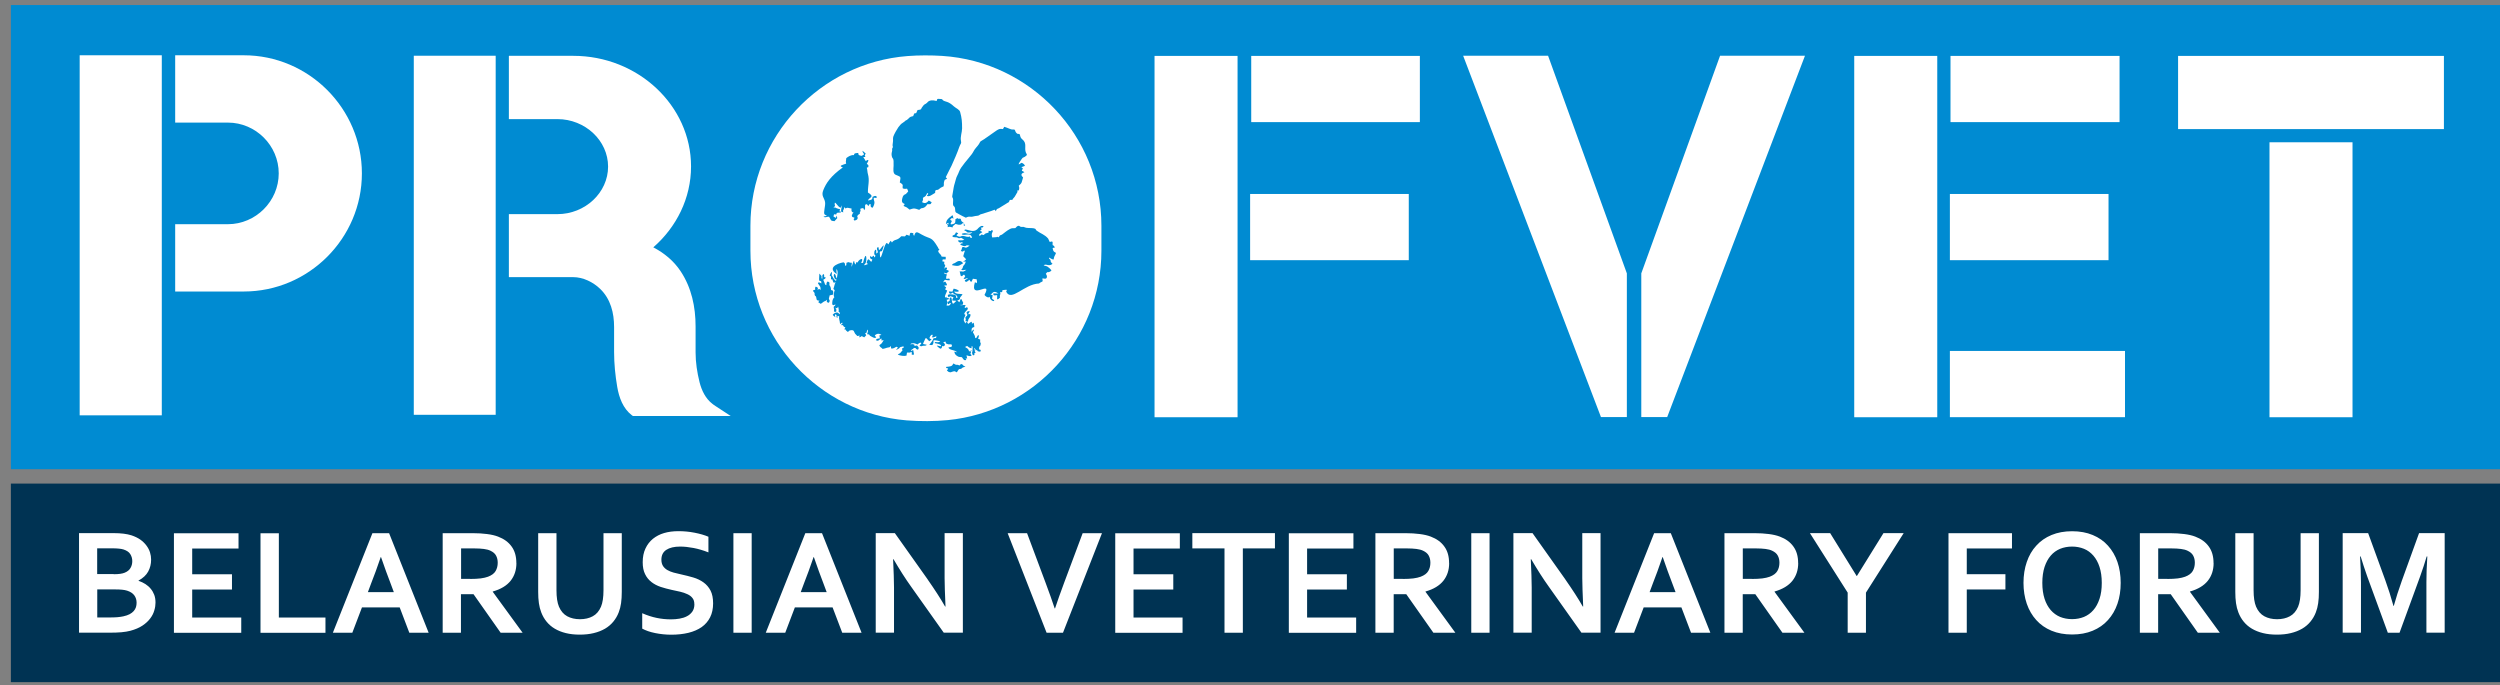 <?xml version="1.0" encoding="UTF-8"?> <svg xmlns="http://www.w3.org/2000/svg" width="124" height="34" viewBox="0 0 124 34" fill="none"><rect x="0" y="0" width="124" height="34" fill="#808080" stroke="none"/><path d="M124 0.25H0.539V23.273H124V0.25Z" fill="#008BD2"></path><path d="M124 23.986H0.539V33.834H124V23.986Z" fill="#003353"></path><path d="M118.73 30.059C118.837 29.668 118.972 29.253 119.131 28.806L119.986 26.443H121.256V31.381H120.35V28.879C120.35 28.512 120.363 28.086 120.395 27.602H120.363C120.322 27.744 120.273 27.899 120.215 28.076C120.159 28.252 120.097 28.425 120.038 28.592L119.017 31.384H118.436L117.415 28.592C117.353 28.422 117.294 28.249 117.239 28.076C117.183 27.903 117.131 27.744 117.09 27.602H117.059C117.086 28.059 117.104 28.481 117.104 28.875V31.381H116.197V26.443H117.46L118.315 28.792C118.457 29.183 118.592 29.605 118.716 30.055H118.74L118.73 30.059ZM112.941 31.478C112.681 31.478 112.449 31.453 112.242 31.401C112.034 31.35 111.854 31.277 111.695 31.183C111.536 31.09 111.401 30.972 111.29 30.837C111.179 30.703 111.089 30.547 111.023 30.374C110.968 30.235 110.93 30.083 110.906 29.917C110.882 29.751 110.871 29.564 110.871 29.356V26.446H111.778V29.273C111.778 29.623 111.819 29.896 111.902 30.093C111.996 30.311 112.134 30.471 112.311 30.567C112.491 30.664 112.702 30.713 112.944 30.713C113.186 30.713 113.401 30.664 113.577 30.567C113.757 30.471 113.892 30.311 113.986 30.093C114.069 29.896 114.11 29.623 114.11 29.273V26.446H115.017V29.356C115.017 29.564 115.007 29.751 114.982 29.917C114.958 30.083 114.92 30.235 114.865 30.374C114.799 30.547 114.709 30.699 114.595 30.837C114.484 30.972 114.346 31.09 114.186 31.183C114.024 31.277 113.84 31.35 113.629 31.401C113.422 31.453 113.186 31.478 112.927 31.478H112.941ZM107.494 28.716C107.701 28.716 107.874 28.706 108.02 28.689C108.165 28.671 108.283 28.64 108.383 28.605C108.563 28.536 108.691 28.443 108.76 28.322C108.829 28.204 108.864 28.066 108.864 27.91C108.864 27.778 108.836 27.657 108.781 27.557C108.726 27.453 108.632 27.377 108.501 27.315C108.414 27.273 108.307 27.245 108.175 27.228C108.044 27.211 107.885 27.201 107.691 27.201H107.047V28.713H107.494V28.716ZM109.795 27.931C109.795 28.273 109.698 28.567 109.508 28.806C109.317 29.045 109.023 29.225 108.622 29.339V29.353L110.103 31.384H109.013L107.667 29.471H107.044V31.384H106.137V26.446H107.639C107.888 26.446 108.12 26.46 108.335 26.488C108.549 26.515 108.733 26.557 108.885 26.616C109.176 26.726 109.4 26.889 109.556 27.107C109.715 27.325 109.792 27.598 109.792 27.931H109.795ZM105.186 28.91C105.186 29.287 105.134 29.633 105.026 29.945C104.919 30.259 104.76 30.529 104.556 30.754C104.352 30.983 104.099 31.159 103.798 31.284C103.5 31.408 103.158 31.471 102.777 31.471C102.396 31.471 102.054 31.408 101.756 31.284C101.455 31.159 101.203 30.983 100.998 30.754C100.794 30.529 100.635 30.256 100.528 29.945C100.42 29.63 100.365 29.284 100.365 28.91C100.365 28.536 100.42 28.187 100.528 27.875C100.635 27.56 100.791 27.29 100.998 27.066C101.203 26.837 101.455 26.661 101.756 26.536C102.054 26.412 102.396 26.349 102.777 26.349C103.158 26.349 103.5 26.412 103.798 26.536C104.099 26.661 104.352 26.837 104.556 27.066C104.76 27.29 104.919 27.564 105.026 27.875C105.134 28.19 105.186 28.536 105.186 28.91ZM104.248 28.91C104.248 28.609 104.21 28.346 104.137 28.121C104.064 27.896 103.961 27.709 103.829 27.557C103.698 27.408 103.545 27.294 103.365 27.221C103.185 27.148 102.988 27.11 102.774 27.11C102.559 27.11 102.362 27.148 102.182 27.221C102.002 27.297 101.846 27.408 101.718 27.557C101.587 27.706 101.486 27.896 101.41 28.121C101.337 28.346 101.299 28.609 101.299 28.91C101.299 29.211 101.337 29.474 101.41 29.699C101.483 29.924 101.587 30.111 101.718 30.263C101.85 30.412 102.002 30.523 102.182 30.599C102.362 30.671 102.559 30.709 102.774 30.709C102.988 30.709 103.185 30.671 103.365 30.599C103.545 30.523 103.701 30.412 103.829 30.263C103.961 30.114 104.061 29.927 104.137 29.699C104.213 29.474 104.248 29.211 104.248 28.91ZM97.552 31.384H96.645V26.446H99.794V27.204H97.552V28.481H99.469V29.239H97.552V31.388V31.384ZM92.101 28.571L93.42 26.443H94.423L92.551 29.394V31.384H91.645V29.394L89.772 26.443H90.776L92.091 28.571H92.101ZM86.89 28.716C87.097 28.716 87.27 28.706 87.416 28.689C87.561 28.671 87.679 28.64 87.779 28.605C87.959 28.536 88.087 28.443 88.156 28.322C88.226 28.204 88.26 28.066 88.26 27.91C88.26 27.778 88.233 27.657 88.177 27.557C88.122 27.453 88.028 27.377 87.897 27.315C87.81 27.273 87.703 27.245 87.572 27.228C87.44 27.211 87.281 27.201 87.087 27.201H86.443V28.713H86.89V28.716ZM89.191 27.931C89.191 28.273 89.094 28.567 88.904 28.806C88.713 29.045 88.419 29.225 88.018 29.339V29.353L89.499 31.384H88.409L87.063 29.471H86.44V31.384H85.533V26.446H87.035C87.284 26.446 87.516 26.46 87.731 26.488C87.945 26.515 88.129 26.557 88.281 26.616C88.572 26.726 88.797 26.889 88.952 27.107C89.112 27.325 89.188 27.598 89.188 27.931H89.191ZM82.457 27.633C82.28 28.149 82.125 28.578 81.986 28.924L81.82 29.37H83.108L82.941 28.924C82.806 28.574 82.647 28.142 82.471 27.63H82.457V27.633ZM83.398 30.128H81.526L81.049 31.384H80.083L82.045 26.446H82.872L84.834 31.384H83.876L83.398 30.128ZM77.64 28.74C77.993 29.246 78.284 29.692 78.505 30.083H78.526C78.498 29.443 78.481 28.972 78.481 28.678V26.443H79.387V31.381H78.439L76.827 29.107C76.543 28.713 76.252 28.256 75.948 27.737H75.927C75.955 28.342 75.972 28.81 75.972 29.142V31.381H75.065V26.443H76.013L77.64 28.737V28.74ZM72.975 31.384V26.446H73.882V31.384H72.975ZM69.577 28.716C69.784 28.716 69.957 28.706 70.103 28.689C70.248 28.671 70.366 28.64 70.466 28.605C70.646 28.536 70.774 28.443 70.843 28.322C70.913 28.204 70.947 28.066 70.947 27.91C70.947 27.778 70.919 27.657 70.864 27.557C70.809 27.453 70.715 27.377 70.584 27.315C70.497 27.273 70.39 27.245 70.259 27.228C70.127 27.211 69.968 27.201 69.774 27.201H69.13V28.713H69.577V28.716ZM71.878 27.931C71.878 28.273 71.781 28.567 71.591 28.806C71.4 29.045 71.106 29.225 70.705 29.339V29.353L72.186 31.384H71.096L69.75 29.471H69.127V31.384H68.22V26.446H69.722C69.971 26.446 70.203 26.46 70.418 26.488C70.632 26.515 70.816 26.557 70.968 26.616C71.259 26.726 71.484 26.889 71.639 27.107C71.799 27.325 71.875 27.598 71.875 27.931H71.878ZM64.836 30.63H67.265V31.388H63.926V26.45H67.13V27.207H64.832V28.484H66.805V29.242H64.832V30.633L64.836 30.63ZM61.642 31.384H60.735V27.201H59.14V26.443H63.237V27.201H61.645V31.384H61.642ZM56.226 30.63H58.655V31.388H55.316V26.45H58.52V27.207H56.223V28.484H58.195V29.242H56.223V30.633L56.226 30.63ZM52.33 30.177C52.42 29.91 52.485 29.716 52.527 29.602C52.568 29.488 52.651 29.253 52.783 28.9L53.7 26.446H54.658L52.724 31.384H51.911L49.98 26.446H50.942L51.859 28.9C51.99 29.253 52.074 29.488 52.115 29.602C52.157 29.716 52.222 29.91 52.312 30.177H52.326H52.33ZM46.011 28.74C46.364 29.246 46.654 29.692 46.876 30.083H46.897C46.869 29.443 46.852 28.972 46.852 28.678V26.443H47.758V31.381H46.81L45.197 29.107C44.914 28.713 44.623 28.256 44.319 27.737H44.298C44.325 28.342 44.343 28.81 44.343 29.142V31.381H43.436V26.443H44.384L46.011 28.737V28.74ZM40.353 27.633C40.176 28.149 40.02 28.578 39.882 28.924L39.716 29.37H41.003L40.837 28.924C40.702 28.574 40.543 28.142 40.367 27.63H40.353V27.633ZM41.297 30.128H39.425L38.948 31.384H37.982L39.944 26.446H40.772L42.734 31.384H41.775L41.297 30.128ZM36.377 31.384V26.446H37.283V31.384H36.377ZM34.439 29.965C34.439 29.841 34.408 29.737 34.345 29.661C34.283 29.581 34.2 29.519 34.093 29.471C33.985 29.419 33.868 29.381 33.736 29.349C33.605 29.318 33.466 29.291 33.321 29.259C33.131 29.218 32.944 29.166 32.771 29.111C32.598 29.052 32.442 28.972 32.31 28.868C32.179 28.765 32.072 28.637 31.996 28.477C31.916 28.318 31.878 28.124 31.878 27.886C31.878 27.626 31.923 27.398 32.016 27.204C32.106 27.01 32.231 26.851 32.387 26.723C32.546 26.598 32.726 26.501 32.94 26.439C33.151 26.377 33.387 26.346 33.653 26.346C33.92 26.346 34.183 26.37 34.449 26.422C34.716 26.474 34.944 26.54 35.138 26.622V27.398C34.882 27.297 34.636 27.225 34.401 27.18C34.165 27.135 33.944 27.11 33.736 27.11C33.439 27.11 33.21 27.166 33.048 27.273C32.885 27.38 32.805 27.543 32.805 27.761C32.805 27.886 32.833 27.989 32.885 28.073C32.937 28.152 33.01 28.221 33.099 28.273C33.19 28.325 33.297 28.37 33.414 28.401C33.532 28.432 33.657 28.46 33.788 28.491C33.996 28.536 34.197 28.588 34.387 28.643C34.577 28.699 34.747 28.782 34.892 28.886C35.037 28.989 35.155 29.125 35.242 29.291C35.328 29.457 35.37 29.671 35.37 29.927C35.37 30.183 35.321 30.426 35.221 30.619C35.124 30.813 34.982 30.976 34.802 31.104C34.622 31.229 34.401 31.325 34.145 31.388C33.885 31.45 33.601 31.481 33.293 31.481C33.023 31.481 32.76 31.453 32.501 31.401C32.241 31.35 32.027 31.273 31.854 31.18V30.415C32.099 30.523 32.335 30.599 32.567 30.647C32.798 30.696 33.037 30.72 33.283 30.72C33.425 30.72 33.567 30.709 33.705 30.685C33.843 30.661 33.965 30.623 34.075 30.564C34.186 30.509 34.273 30.429 34.342 30.332C34.408 30.235 34.442 30.114 34.442 29.972L34.439 29.965ZM28.764 31.478C28.504 31.478 28.272 31.453 28.064 31.401C27.857 31.35 27.677 31.277 27.518 31.183C27.358 31.09 27.224 30.972 27.113 30.837C27.002 30.703 26.912 30.547 26.846 30.374C26.791 30.235 26.753 30.083 26.729 29.917C26.704 29.751 26.694 29.564 26.694 29.356V26.446H27.601V29.273C27.601 29.623 27.642 29.896 27.725 30.093C27.819 30.311 27.957 30.471 28.134 30.567C28.314 30.664 28.525 30.713 28.767 30.713C29.009 30.713 29.224 30.664 29.4 30.567C29.58 30.471 29.715 30.311 29.809 30.093C29.892 29.896 29.933 29.623 29.933 29.273V26.446H30.84V29.356C30.84 29.564 30.829 29.751 30.805 29.917C30.781 30.083 30.743 30.235 30.688 30.374C30.622 30.547 30.532 30.699 30.418 30.837C30.307 30.972 30.168 31.09 30.009 31.183C29.847 31.277 29.663 31.35 29.452 31.401C29.244 31.453 29.009 31.478 28.75 31.478H28.764ZM23.317 28.716C23.524 28.716 23.697 28.706 23.843 28.689C23.988 28.671 24.106 28.64 24.206 28.605C24.386 28.536 24.514 28.443 24.583 28.322C24.652 28.204 24.687 28.066 24.687 27.91C24.687 27.778 24.659 27.657 24.604 27.557C24.549 27.453 24.455 27.377 24.324 27.315C24.237 27.273 24.13 27.245 23.998 27.228C23.867 27.211 23.708 27.201 23.514 27.201H22.87V28.713H23.317V28.716ZM25.614 27.931C25.614 28.273 25.517 28.567 25.327 28.806C25.137 29.045 24.843 29.225 24.441 29.339V29.353L25.922 31.384H24.832L23.486 29.471H22.863V31.384H21.957V26.446H23.459C23.708 26.446 23.939 26.46 24.154 26.488C24.369 26.515 24.552 26.557 24.704 26.616C24.995 26.726 25.22 26.889 25.376 27.107C25.535 27.325 25.611 27.598 25.611 27.931H25.614ZM18.884 27.633C18.707 28.149 18.552 28.578 18.413 28.924L18.247 29.37H19.534L19.368 28.924C19.233 28.574 19.074 28.142 18.898 27.63H18.884V27.633ZM19.825 30.128H17.953L17.475 31.384H16.51L18.472 26.446H19.299L21.261 31.384H20.302L19.825 30.128ZM13.831 26.446V30.63H16.143V31.388H12.921V26.45H13.828L13.831 26.446ZM9.537 30.63H11.966V31.388H8.627V26.45H11.831V27.207H9.533V28.484H11.506V29.242H9.533V30.633L9.537 30.63ZM5.637 28.481C5.883 28.481 6.066 28.457 6.187 28.405C6.322 28.349 6.419 28.27 6.474 28.169C6.533 28.069 6.561 27.958 6.561 27.83C6.561 27.702 6.526 27.585 6.46 27.481C6.395 27.377 6.28 27.304 6.121 27.252C6.056 27.232 5.976 27.218 5.889 27.211C5.799 27.201 5.692 27.197 5.561 27.197H4.82V28.474H5.633L5.637 28.481ZM4.824 29.235V30.626H5.415C5.575 30.626 5.71 30.623 5.824 30.613C5.934 30.602 6.035 30.588 6.114 30.571C6.239 30.543 6.346 30.509 6.429 30.464C6.512 30.419 6.582 30.367 6.633 30.308C6.685 30.249 6.72 30.187 6.744 30.114C6.765 30.045 6.775 29.969 6.775 29.893C6.775 29.754 6.737 29.633 6.661 29.529C6.585 29.426 6.467 29.349 6.305 29.297C6.232 29.273 6.149 29.259 6.052 29.249C5.955 29.239 5.834 29.235 5.682 29.235H4.824ZM7.495 27.761C7.495 27.976 7.447 28.169 7.35 28.349C7.253 28.526 7.094 28.675 6.872 28.796V28.81C6.997 28.851 7.108 28.903 7.211 28.969C7.312 29.035 7.402 29.111 7.474 29.201C7.551 29.291 7.606 29.391 7.651 29.505C7.692 29.619 7.713 29.744 7.713 29.886C7.713 30.007 7.696 30.138 7.654 30.273C7.616 30.412 7.551 30.543 7.454 30.671C7.357 30.803 7.229 30.921 7.069 31.028C6.91 31.135 6.706 31.222 6.464 31.287C6.402 31.301 6.332 31.315 6.263 31.329C6.191 31.343 6.111 31.353 6.021 31.36C5.931 31.37 5.834 31.374 5.727 31.377C5.616 31.381 5.495 31.381 5.36 31.381H3.92V26.443H5.637C6.004 26.443 6.298 26.481 6.523 26.553C6.689 26.609 6.834 26.678 6.959 26.764C7.083 26.854 7.184 26.951 7.263 27.059C7.343 27.166 7.402 27.277 7.44 27.398C7.478 27.519 7.495 27.637 7.495 27.758V27.761Z" fill="white"></path><path fill-rule="evenodd" clip-rule="evenodd" d="M62.006 9.621H69.875V12.905H62.006V9.621ZM57.265 2.773H61.383V20.695H57.265V2.773ZM62.061 2.773H70.425V6.057H62.061V2.773Z" fill="white"></path><path fill-rule="evenodd" clip-rule="evenodd" d="M96.745 2.773H105.13V6.057H96.745V2.773ZM96.714 9.621H104.583V12.905H96.714V9.621ZM96.714 17.407H105.4V20.692H96.714V17.407ZM91.97 2.773H96.088V20.695H91.97V2.773Z" fill="white"></path><path fill-rule="evenodd" clip-rule="evenodd" d="M108.033 2.773H121.218V6.403H108.033V2.773ZM112.567 7.057H116.685V20.695H112.567V7.057Z" fill="white"></path><path fill-rule="evenodd" clip-rule="evenodd" d="M8.689 2.742H12.091C15.312 2.742 17.95 5.379 17.95 8.6C17.95 11.822 15.312 14.459 12.091 14.459H8.689V11.12H11.305C12.682 11.12 13.825 9.981 13.825 8.6C13.825 7.22 12.686 6.081 11.305 6.081H8.689V2.742ZM3.952 2.742H8.025V20.601H3.952V2.742Z" fill="white"></path><path fill-rule="evenodd" clip-rule="evenodd" d="M25.247 2.769H28.434C31.646 2.769 34.276 5.236 34.276 8.254C34.276 9.835 33.553 11.265 32.404 12.268C32.94 12.549 33.414 12.933 33.76 13.455C34.303 14.275 34.501 15.223 34.501 16.196V17.48C34.501 17.978 34.577 18.473 34.698 18.957C34.802 19.366 34.992 19.767 35.335 20.03L35.411 20.089L36.241 20.632H31.39L31.338 20.594C30.902 20.262 30.704 19.715 30.615 19.193C30.518 18.622 30.459 18.04 30.459 17.459V16.224C30.459 15.521 30.289 14.836 29.774 14.334C29.421 13.992 28.922 13.746 28.427 13.746H25.24V10.621H27.649C29.023 10.621 30.161 9.555 30.161 8.264C30.161 6.974 29.026 5.908 27.649 5.908H25.24V2.783L25.247 2.769ZM20.524 2.766H24.586V20.573H20.524V2.766Z" fill="white"></path><path fill-rule="evenodd" clip-rule="evenodd" d="M85.311 2.766H89.526L82.692 20.688H81.408V13.559L85.315 2.766H85.311ZM76.788 2.766H72.573L79.408 20.688H80.692V13.559L76.785 2.766H76.788Z" fill="white"></path><path fill-rule="evenodd" clip-rule="evenodd" d="M46.733 2.773C51.125 3.056 54.63 6.735 54.63 11.196V12.438C54.63 16.802 51.277 20.418 47.017 20.837C46.353 20.902 45.643 20.902 44.975 20.851C40.65 20.497 37.221 16.85 37.221 12.438V11.196C37.221 6.77 40.674 3.112 45.02 2.78C45.567 2.738 46.187 2.738 46.733 2.773Z" fill="white"></path><path fill-rule="evenodd" clip-rule="evenodd" d="M48.353 17.435C48.353 17.283 48.301 17.317 48.319 17.252C48.34 17.293 48.385 17.283 48.405 17.38M47.461 18.466C47.599 18.235 47.554 18.331 47.654 18.297C47.782 18.252 47.623 18.259 47.883 18.186C47.786 18.089 47.907 18.238 47.786 18.134C47.737 18.093 47.772 18.093 47.689 18.055C47.627 18.082 47.637 18.068 47.592 18.131C47.402 18.037 47.488 18.158 47.288 18.027C47.284 18.03 47.281 18.037 47.281 18.041C47.281 18.041 47.274 18.051 47.274 18.055L47.225 18.127C47.153 18.193 46.973 18.186 46.931 18.197C46.931 18.276 46.907 18.238 47.032 18.279L46.966 18.387C47.052 18.425 47 18.432 47.083 18.456C47.166 18.48 47.173 18.456 47.218 18.442C47.378 18.39 47.346 18.415 47.461 18.47V18.466ZM48.353 17.435C48.353 17.435 48.371 17.411 48.405 17.383L48.461 17.349C48.464 17.387 48.478 17.404 48.506 17.425L48.623 17.445C48.644 17.363 48.679 17.359 48.572 17.331C48.572 17.331 48.554 17.331 48.558 17.338C48.565 17.276 48.558 17.172 48.62 17.155C48.682 16.954 48.62 17.072 48.613 16.927C48.613 16.906 48.62 16.861 48.62 16.847L48.502 16.788C48.554 16.747 48.551 16.667 48.547 16.622C48.416 16.674 48.547 16.601 48.481 16.674C48.412 16.75 48.481 16.75 48.374 16.774C48.357 16.674 48.353 16.643 48.301 16.556C48.246 16.463 48.253 16.535 48.274 16.442C48.291 16.362 48.343 16.425 48.274 16.342L48.201 16.449C48.201 16.449 48.194 16.459 48.191 16.463C48.191 16.342 48.17 16.262 48.298 16.227C48.301 16.227 48.312 16.227 48.319 16.227C48.343 16.193 48.301 16.065 48.295 16.009C48.243 16.027 48.27 16.009 48.229 16.044C48.225 16.044 48.205 16.075 48.205 16.075C48.208 16.044 48.212 16.034 48.205 16.003C48.194 15.947 48.215 15.999 48.18 15.957C48.129 15.978 48.059 16.041 48.018 16.068C47.969 15.985 48.035 16.023 47.928 15.968L47.872 16.047C47.859 15.954 47.8 15.94 47.803 15.857C47.803 15.781 47.865 15.705 47.886 15.615L47.824 15.577C47.865 15.407 48.042 15.38 47.997 15.279C47.956 15.189 47.907 15.29 47.869 15.272C47.814 15.248 47.879 15.182 47.9 15.137C47.751 15.099 47.758 15.168 47.592 15.127L47.748 15.117C47.786 14.978 47.786 15.027 47.727 14.93C47.679 14.85 47.765 14.892 47.651 14.829L47.585 14.992L47.478 14.902C47.523 14.892 47.544 14.895 47.582 14.861C47.658 14.788 47.571 14.798 47.668 14.698C47.703 14.663 47.717 14.636 47.741 14.591C47.575 14.563 47.423 14.608 47.319 14.463H47.36C47.447 14.463 47.485 14.494 47.568 14.438C47.526 14.373 47.402 14.335 47.301 14.317L47.239 14.466L47.066 14.456C47.083 14.667 47.239 14.521 47.267 14.508C47.315 14.656 47.391 14.525 47.506 14.753L47.419 14.777C47.402 14.722 47.454 14.698 47.395 14.649C47.343 14.608 47.294 14.615 47.225 14.604C47.094 14.587 46.941 14.594 47.045 14.736C47.198 14.729 46.976 14.632 47.294 14.743C47.16 14.985 47.274 14.885 47.436 14.923C47.409 14.954 47.388 14.971 47.35 15.006C47.274 15.072 47.34 15.044 47.257 15.058C47.184 14.937 47.232 14.791 47.163 14.743C47.08 14.798 47.104 14.816 47.108 14.909C47.042 14.975 46.959 14.957 47.021 15.085C47.17 15.072 46.993 15.058 47.146 15.023C47.146 15.037 47.187 15.009 47.132 15.106C47.094 15.168 47.014 15.168 46.949 15.151C46.983 15.027 47.014 14.975 46.952 14.871L47.021 14.854C47.059 14.833 47.042 14.867 47.066 14.809C47.014 14.75 47.028 14.767 46.955 14.795C46.955 14.795 46.955 14.788 46.955 14.784C46.955 14.784 46.955 14.777 46.955 14.774V14.715C46.89 14.781 46.949 14.774 46.872 14.732C46.855 14.66 46.942 14.528 46.98 14.414L46.876 14.352L46.931 14.255C46.869 14.196 46.872 14.234 46.838 14.162L46.966 14.151C46.973 14.065 46.935 14.075 46.897 13.975C46.769 13.975 46.869 13.999 46.779 14.002C46.807 13.94 46.834 13.909 46.872 13.878C46.959 13.885 46.986 13.912 47.108 13.899C47.101 13.767 47.049 13.836 46.931 13.833C46.942 13.743 46.921 13.798 46.931 13.732C46.938 13.687 46.952 13.656 46.969 13.611C46.862 13.584 46.865 13.601 46.82 13.532C46.872 13.518 46.852 13.553 46.949 13.563C47.038 13.445 47.018 13.549 47.059 13.442C47.007 13.383 47.032 13.411 46.935 13.393C46.976 13.321 46.99 13.334 46.949 13.265C46.865 13.265 46.9 13.279 46.834 13.331L46.886 13.148C46.886 13.148 46.865 13.134 46.862 13.127C46.862 13.127 46.852 13.12 46.852 13.116C46.803 13.061 46.848 13.155 46.831 13.078C46.831 13.078 46.841 12.999 46.841 12.985C46.751 12.954 46.769 12.988 46.741 12.954L46.758 12.871L46.834 12.864C46.869 12.864 46.838 12.878 46.907 12.864V12.739L46.706 12.729C46.675 12.625 46.627 12.615 46.571 12.535C46.533 12.48 46.516 12.445 46.564 12.407C46.609 12.372 46.613 12.414 46.554 12.338C46.544 12.314 46.53 12.289 46.519 12.265C46.184 11.704 46.184 11.895 45.717 11.635C45.53 11.535 45.412 11.417 45.346 11.694C45.256 11.608 45.325 11.691 45.298 11.566C45.118 11.518 45.142 11.559 45.114 11.694L44.962 11.642L44.886 11.725L44.703 11.718C44.481 11.964 44.377 11.839 44.242 12.026C44.204 11.995 44.235 12.016 44.208 11.981C44.19 11.961 44.215 11.971 44.177 11.943C44.121 12.03 44.111 12.012 44.069 12.123C44.004 12.068 44.049 12.075 43.959 12.054C43.782 12.317 43.651 13.213 43.637 12.493C43.706 12.438 43.654 12.476 43.744 12.456C43.938 11.95 43.758 12.241 43.63 12.397C43.533 12.338 43.612 12.407 43.581 12.314C43.564 12.255 43.588 12.286 43.55 12.248C43.384 12.369 43.661 12.483 43.471 12.577L43.46 12.511C43.457 12.431 43.491 12.424 43.415 12.379L43.37 12.473C43.37 12.473 43.363 12.58 43.363 12.584C43.384 12.722 43.464 12.584 43.391 12.77C43.304 12.691 43.391 12.736 43.325 12.68L43.246 12.75C43.194 12.729 43.197 12.722 43.166 12.687C43.135 12.833 43.173 12.819 43.27 12.878L43.215 12.992C43.107 12.909 43.062 12.725 42.983 13.044C43.024 13.078 43.041 13.054 43.038 13.103L42.879 13.161C42.858 13.078 42.893 13.12 42.934 13.047C43.014 12.912 42.969 12.331 42.806 13.04L42.713 13.047C42.9 12.67 42.533 12.919 42.547 13.023C42.46 12.971 42.495 12.988 42.429 13.127L42.377 13.023C42.36 12.667 42.183 13.622 42.252 13.033C42.059 13.037 42.145 12.961 41.983 13.037C41.983 13.058 41.983 13.11 41.979 13.127C41.955 13.196 41.993 13.144 41.938 13.182C41.889 13.144 41.924 13.165 41.91 13.11C41.91 13.106 41.91 13.099 41.91 13.092C41.91 13.089 41.91 13.082 41.907 13.078C41.907 13.075 41.903 13.068 41.9 13.065C41.893 13.054 41.865 13.023 41.858 13.016C41.827 12.988 40.91 13.206 41.502 13.594C41.439 13.141 41.574 13.438 41.543 13.577C41.522 13.66 41.533 13.726 41.502 13.812C41.429 13.698 41.477 13.632 41.387 13.584C41.325 13.656 41.363 13.732 41.391 13.791C41.453 13.919 41.391 13.798 41.457 13.86C41.471 13.874 41.543 13.857 41.446 13.93C41.419 13.905 41.353 13.829 41.336 13.798C41.297 13.732 41.301 13.712 41.249 13.656C41.311 13.321 41.166 13.594 41.152 13.67C41.183 13.698 41.169 13.681 41.197 13.698C41.208 13.705 41.211 13.715 41.218 13.712V13.86C41.311 13.86 41.242 13.771 41.336 14.009C41.443 14.04 41.325 14.013 41.446 14.002C41.391 14.089 41.387 14.196 41.336 14.331L41.401 14.393C41.363 14.518 41.329 14.646 41.384 14.746C41.291 14.812 41.252 15.037 41.294 15.12C41.425 15.162 41.342 15.127 41.377 15.12C41.54 15.089 41.367 15.096 41.436 15.103C41.419 15.231 41.336 15.141 41.356 15.279C41.363 15.328 41.36 15.272 41.37 15.324V15.355C41.384 15.452 41.325 15.407 41.398 15.47C41.464 15.466 41.495 15.48 41.481 15.362C41.474 15.307 41.45 15.3 41.425 15.262L41.519 15.29L41.571 15.207C41.654 15.525 41.526 15.421 41.668 15.518L41.64 15.584C41.585 15.528 41.557 15.48 41.464 15.504C41.394 15.521 41.329 15.573 41.301 15.618C41.336 15.667 41.412 15.719 41.45 15.739C41.412 15.698 41.398 15.632 41.436 15.587C41.56 15.639 41.436 15.681 41.522 15.771C41.557 15.743 41.533 15.705 41.536 15.667L41.623 15.688L41.616 15.778C41.616 15.778 41.626 15.854 41.633 15.871C41.661 15.957 41.65 16.027 41.675 16.072C41.754 16.034 41.702 16.016 41.782 16.006C41.799 16.086 41.782 16.016 41.713 16.127C41.875 16.141 41.768 16.093 41.834 16.169C41.889 16.231 41.799 16.186 41.931 16.238L41.875 16.338C41.996 16.338 41.9 16.328 41.969 16.397C42.003 16.432 42.017 16.428 42.055 16.466C42.121 16.418 42.097 16.401 42.183 16.383C42.381 16.345 42.349 16.463 42.412 16.549L42.523 16.667C42.595 16.657 42.568 16.667 42.63 16.632L42.623 16.736C42.678 16.722 42.692 16.705 42.74 16.67L42.865 16.733L42.965 16.629L42.91 16.525C43.031 16.483 42.948 16.56 42.993 16.442C43.069 16.241 43.073 16.418 43.007 16.577C43.069 16.584 43.097 16.577 43.128 16.615C43.18 16.667 43.069 16.615 43.225 16.695C43.332 16.747 43.367 16.785 43.46 16.743L43.388 16.632C43.488 16.549 43.581 16.532 43.675 16.584C43.72 16.612 43.685 16.577 43.713 16.612L43.606 16.646L43.63 16.695C43.661 16.826 43.588 16.785 43.588 16.788C43.509 16.823 43.498 16.774 43.443 16.871C43.495 16.895 43.488 16.899 43.55 16.902L43.709 16.785C43.751 16.837 43.703 16.837 43.723 16.892L43.831 16.864C43.803 16.919 43.772 16.982 43.734 17.023C43.685 17.082 43.675 17.068 43.616 17.12L43.626 17.151C43.654 17.217 43.682 17.217 43.741 17.269L43.779 17.307C43.872 17.293 43.91 17.273 43.993 17.248C44.135 17.21 44.097 17.262 44.184 17.162C44.201 17.207 44.184 17.241 44.208 17.286C44.273 17.297 44.339 17.269 44.401 17.235C44.523 17.169 44.298 17.266 44.433 17.217C44.481 17.2 44.384 17.183 44.509 17.214C44.519 17.248 44.581 17.196 44.443 17.356C44.481 17.349 44.464 17.349 44.495 17.335C44.737 17.221 44.502 17.245 44.813 17.176C44.831 17.283 44.824 17.238 44.737 17.286C44.755 17.432 44.82 17.297 44.692 17.463C44.606 17.577 44.599 17.508 44.533 17.594C44.664 17.643 44.831 17.674 44.962 17.639L44.986 17.491C45.073 17.473 45.042 17.497 45.121 17.487C45.194 17.477 45.125 17.463 45.225 17.466V17.598L45.336 17.587L45.298 17.369C45.211 17.383 45.291 17.363 45.229 17.394L45.18 17.421C45.201 17.338 45.225 17.335 45.287 17.304C45.35 17.273 45.263 17.245 45.388 17.262C45.467 17.273 45.377 17.252 45.443 17.304C45.498 17.349 45.55 17.366 45.564 17.276C45.571 17.231 45.575 17.262 45.54 17.2C45.485 17.106 45.45 17.134 45.364 17.165C45.346 17.089 45.384 17.096 45.277 17.072C45.156 17.048 45.277 17.086 45.159 17.082C45.208 17.006 45.187 17.048 45.242 17.034C45.246 17.034 45.253 17.034 45.26 17.03C45.267 17.03 45.27 17.03 45.277 17.027C45.36 17.016 45.426 17.055 45.512 17.086C45.658 16.927 45.786 17.003 45.606 17.127C45.685 17.214 45.737 17.158 45.758 17.155C45.841 17.131 45.924 17.176 45.966 17.099C45.806 17.058 45.751 17.093 45.806 16.996C45.948 16.705 45.879 16.712 46.08 16.913C46.08 16.913 46.083 16.923 46.087 16.927C46.118 16.902 46.177 16.861 46.205 16.843C46.16 16.798 46.18 16.826 46.149 16.805C46.125 16.788 46.121 16.833 46.118 16.781C46.118 16.774 46.108 16.774 46.101 16.767C46.163 16.549 46.346 16.553 46.215 16.733C46.391 16.747 46.333 16.688 46.45 16.684C46.416 16.819 46.433 16.747 46.305 16.778C46.249 16.923 46.17 16.999 46.09 17.106L46.236 17.117C46.422 16.93 46.09 16.798 46.634 16.927C46.575 16.996 46.495 16.971 46.409 16.968H46.367C46.384 17.061 46.333 17.003 46.443 17.034C46.502 17.051 46.654 17.068 46.678 17.145C46.63 17.203 46.703 17.176 46.582 17.162C46.495 17.151 46.554 17.127 46.464 17.155C46.464 17.158 46.474 17.165 46.478 17.165C46.544 17.217 46.575 17.269 46.658 17.297C46.73 17.248 46.71 17.255 46.73 17.165C46.831 17.183 46.813 17.179 46.872 17.11C46.858 17.037 46.827 17.016 46.782 16.968L46.91 16.947V16.958V17.027C47.063 17.099 47.028 17.079 47.187 17.079L47.218 17.127L47.194 17.207C47.17 17.214 47.097 17.207 47.035 17.245C47.146 17.397 47.336 17.331 47.478 17.477L47.336 17.439C47.346 17.529 47.374 17.587 47.454 17.643C47.571 17.729 47.585 17.695 47.703 17.715C47.73 17.726 47.779 17.84 47.831 17.861C47.834 17.861 47.845 17.861 47.848 17.864H47.914C47.921 17.788 47.956 17.795 47.845 17.753C47.859 17.753 47.845 17.747 47.973 17.788L47.938 17.622C48.032 17.643 48.084 17.688 48.187 17.646C48.177 17.591 48.191 17.615 48.135 17.56C48.111 17.539 48.135 17.553 48.08 17.529C48.097 17.532 48.118 17.539 48.135 17.535C48.135 17.535 48.146 17.535 48.149 17.532L48.167 17.501C48.153 17.445 48.111 17.449 48.045 17.425L48.16 17.442L48.184 17.373M48.173 17.387L48.239 17.404C48.218 17.459 48.208 17.491 48.225 17.546C48.243 17.612 48.236 17.601 48.305 17.629C48.374 17.546 48.305 17.605 48.329 17.535C48.35 17.48 48.36 17.525 48.378 17.497C48.378 17.491 48.388 17.497 48.392 17.491C48.371 17.459 48.357 17.445 48.357 17.435C48.222 17.39 48.239 17.407 48.239 17.286C48.239 17.224 48.26 17.196 48.198 17.158L48.187 17.276C48.07 17.252 48.042 17.221 47.969 17.158L47.865 17.21C47.91 17.245 47.949 17.255 47.993 17.293C48.087 17.373 47.983 17.335 48.084 17.414C48.201 17.401 48.004 17.453 48.122 17.407L48.156 17.394C48.156 17.394 48.167 17.387 48.173 17.383V17.387ZM48.097 15.438C48.032 15.435 48.014 15.428 47.973 15.463C47.89 15.532 48.004 15.542 47.973 15.639C47.935 15.753 47.987 15.615 47.914 15.705C47.852 15.788 47.893 15.781 47.897 15.798C47.928 15.957 47.796 15.909 48.011 15.957C48.021 15.923 48.025 15.867 48.028 15.854C48.052 15.778 48.135 15.757 48.139 15.598C48.104 15.566 48.052 15.584 48.018 15.584L48.101 15.445L48.097 15.438Z" fill="#008BD2"></path><path fill-rule="evenodd" clip-rule="evenodd" d="M49.274 14.539C49.243 14.705 49.371 14.639 49.458 14.639C49.458 14.642 49.458 14.653 49.458 14.656V14.802C49.458 14.839 49.451 14.805 49.461 14.847C49.527 14.839 49.53 14.815 49.568 14.788C49.568 14.788 49.579 14.784 49.582 14.777C49.586 14.77 49.593 14.77 49.596 14.767C49.596 14.715 49.586 14.691 49.596 14.653C49.644 14.476 49.613 14.653 49.61 14.487C49.686 14.487 49.727 14.511 49.71 14.438C49.689 14.376 49.807 14.383 49.925 14.369C49.946 14.438 49.938 14.397 49.904 14.462C50.157 14.995 50.79 14.092 51.537 14.061C51.593 14.023 51.562 14.033 51.627 13.999C51.665 13.978 51.669 13.985 51.71 13.957C51.721 13.884 51.717 13.94 51.71 13.874C51.703 13.812 51.693 13.85 51.703 13.815C51.752 13.791 51.89 13.881 51.925 13.753C51.942 13.68 51.897 13.621 51.873 13.576C51.998 13.445 51.897 13.518 52.022 13.497C52.06 13.49 52.115 13.462 52.153 13.407C52.133 13.379 52.105 13.348 52.077 13.324C52.053 13.3 52.06 13.306 52.025 13.279C52.025 13.279 51.987 13.251 51.984 13.248C51.918 13.203 51.963 13.217 51.866 13.192L51.766 13.165C51.87 13.047 52.022 13.251 52.205 13.085C52.178 13.05 52.16 13.047 52.139 13.016C52.074 12.922 52.136 13.009 52.112 12.929C52.087 12.839 52.112 12.922 52.063 12.85C52.025 12.794 52.029 12.881 52.036 12.774C52.105 12.808 52.146 12.85 52.25 12.877C52.281 12.805 52.267 12.825 52.278 12.777C52.295 12.701 52.344 12.646 52.378 12.545C52.222 12.459 52.25 12.455 52.209 12.303C52.264 12.279 52.288 12.293 52.33 12.261C52.24 12.203 52.337 12.223 52.209 12.154V11.995C52.108 11.96 52.164 11.988 52.067 12.002L51.987 11.832C51.811 11.628 51.624 11.59 51.427 11.445C51.385 11.414 51.409 11.434 51.382 11.396C51.288 11.265 51.437 11.438 51.357 11.355C51.229 11.286 51.056 11.327 50.907 11.299C50.804 11.279 50.852 11.275 50.786 11.258C50.714 11.241 50.717 11.268 50.641 11.251C50.506 11.22 50.641 11.223 50.544 11.203C50.458 11.185 50.413 11.268 50.361 11.313C50.254 11.331 50.222 11.296 50.108 11.351C49.925 11.445 49.821 11.549 49.714 11.625C49.662 11.663 49.644 11.649 49.613 11.67C49.582 11.691 49.596 11.677 49.568 11.718C49.568 11.718 49.551 11.76 49.541 11.774C49.499 11.753 49.509 11.746 49.468 11.749C49.388 11.749 49.489 11.742 49.423 11.763L49.212 11.777C49.146 11.535 49.26 11.517 49.246 11.434C49.073 11.379 49.257 11.504 49.035 11.445C49.039 11.59 49.032 11.521 48.904 11.573C48.758 11.628 48.873 11.694 48.682 11.628C48.679 11.632 48.672 11.639 48.669 11.642L48.627 11.677C48.568 11.718 48.675 11.684 48.579 11.697C48.53 11.597 48.651 11.576 48.724 11.514C48.72 11.511 48.714 11.507 48.71 11.504C48.707 11.504 48.7 11.497 48.696 11.493C48.603 11.428 48.689 11.517 48.613 11.438L48.693 11.372L48.648 11.293C48.738 11.275 48.727 11.303 48.779 11.237C48.748 11.203 48.835 11.227 48.724 11.206C48.648 11.192 48.547 11.289 48.502 11.338L48.482 11.362C48.482 11.362 48.464 11.379 48.457 11.383C48.281 11.531 48.049 11.407 47.945 11.393C47.838 11.376 47.873 11.379 47.824 11.424L47.938 11.479C47.959 11.528 47.925 11.483 47.959 11.514C47.976 11.528 48.011 11.535 48.039 11.535C48.122 11.538 48.163 11.521 48.233 11.514C48.073 11.697 47.949 11.511 47.755 11.58C47.7 11.601 47.738 11.569 47.703 11.614C47.821 11.732 48.139 11.486 48.215 11.791C48.094 11.808 48.16 11.808 48.101 11.725C48.004 11.787 47.876 11.708 47.776 11.701C47.63 11.691 47.665 11.805 47.444 11.68C47.489 11.562 47.464 11.684 47.527 11.569C47.357 11.493 47.444 11.524 47.364 11.618C47.264 11.735 47.312 11.59 47.232 11.718C47.295 11.77 47.288 11.767 47.385 11.77C47.533 11.77 47.454 11.787 47.547 11.812C47.661 11.839 47.62 11.729 47.803 11.877L47.828 11.898C47.765 11.915 47.724 11.922 47.658 11.922C47.561 11.922 47.572 11.902 47.509 11.943C47.675 12.144 47.665 11.929 47.765 12.057C47.648 12.113 47.7 12.03 47.627 12.133L47.675 12.158C47.731 12.182 47.803 12.213 47.862 12.21C47.945 12.203 47.876 12.14 48.091 12.182C47.852 12.379 47.873 12.22 47.745 12.255C47.689 12.279 47.741 12.32 47.655 12.452C47.873 12.518 47.689 12.445 47.852 12.431C47.852 12.434 47.852 12.441 47.852 12.445V12.473C47.852 12.473 47.845 12.483 47.842 12.486L47.776 12.708L47.921 12.86C47.842 12.936 47.862 12.929 47.765 12.967L47.904 12.978C47.88 13.057 47.852 13.116 47.797 13.168C47.755 13.206 47.779 13.223 47.734 13.313C47.717 13.348 47.703 13.341 47.675 13.39C47.821 13.421 47.814 13.376 47.931 13.383C47.897 13.407 47.817 13.466 47.776 13.469C47.696 13.48 47.8 13.469 47.689 13.459C47.655 13.459 47.689 13.473 47.599 13.459L47.637 13.618C47.658 13.691 47.606 13.653 47.71 13.704C47.752 13.677 47.762 13.635 47.817 13.621L47.876 13.694L47.79 13.843L47.904 13.822C47.904 13.822 47.914 13.819 47.918 13.815L47.99 13.784C47.976 13.874 47.99 13.815 47.938 13.85C47.897 13.881 47.838 13.888 47.859 13.94C47.945 14.04 47.987 13.926 48.094 13.877C48.094 13.881 48.094 13.888 48.098 13.891C48.115 13.943 48.118 13.957 48.184 13.978L48.257 13.826L48.444 13.853C48.444 13.954 48.485 13.94 48.44 14.044C48.34 14.023 48.461 14.044 48.357 13.992C48.066 14.957 49.264 13.815 48.831 14.628C48.869 14.698 49.022 14.794 49.07 14.729C49.073 14.722 49.08 14.725 49.087 14.722C49.094 14.739 49.108 14.798 49.108 14.798C49.188 14.985 49.465 14.971 49.205 14.815L49.236 14.642C49.139 14.587 49.184 14.649 49.129 14.628C49.236 14.514 49.285 14.431 49.437 14.507L49.52 14.559L49.285 14.552L49.274 14.539Z" fill="#008BD2"></path><path fill-rule="evenodd" clip-rule="evenodd" d="M46.45 5.008C46.401 5.001 46.249 4.943 46.094 5.005C46.042 5.026 46.011 5.067 45.969 5.109C45.869 5.199 45.872 5.119 45.727 5.33C45.668 5.417 45.716 5.42 45.609 5.444C45.481 5.475 45.54 5.406 45.478 5.531C45.415 5.652 45.495 5.59 45.346 5.628L45.294 5.759C45.204 5.777 45.149 5.79 45.087 5.853C44.862 6.074 45.059 5.853 44.82 6.06C44.737 6.133 44.734 6.081 44.557 6.313C44.491 6.403 44.343 6.666 44.308 6.777C44.28 6.874 44.304 6.939 44.291 7.029C44.246 7.33 44.294 7.202 44.284 7.292C44.273 7.382 44.26 7.292 44.249 7.4C44.242 7.486 44.273 7.389 44.242 7.521C44.221 7.6 44.211 7.663 44.239 7.77C44.273 7.908 44.339 7.787 44.322 8.227C44.315 8.386 44.277 8.6 44.419 8.666C44.664 8.787 44.699 8.708 44.63 9.05C44.868 9.189 44.734 9.202 44.779 9.344C44.865 9.379 44.924 9.365 44.99 9.358C45.021 9.4 45.031 9.452 45.045 9.5L44.927 9.628C44.927 9.628 44.817 9.645 44.775 9.767C44.692 10.019 44.751 10.064 44.876 10.12L44.813 10.213C45 10.293 44.972 10.279 45.114 10.396C45.336 10.327 45.315 10.31 45.595 10.41C45.616 10.389 45.647 10.355 45.678 10.341C45.758 10.303 45.692 10.334 45.744 10.324C45.796 10.313 45.893 10.303 46 10.126C46.125 10.126 46.159 10.165 46.211 10.03L46.066 9.946C45.91 10.151 45.786 10.047 45.734 10.026C45.758 9.953 45.772 9.967 45.782 9.915C45.792 9.856 45.751 9.919 45.792 9.798C45.844 9.76 45.862 9.77 45.91 9.718C45.972 9.649 45.945 9.618 46.004 9.573C46.09 9.635 45.993 9.642 45.972 9.718C46.1 9.76 46.159 9.697 46.246 9.649C46.481 9.521 46.336 9.569 46.405 9.438C46.536 9.379 46.46 9.476 46.609 9.351C46.689 9.282 46.717 9.292 46.8 9.244C46.834 9.133 46.8 9.123 46.824 9.023C46.865 8.853 46.883 8.936 46.976 8.863L46.91 8.787L47.201 8.209C47.319 7.953 47.495 7.545 47.582 7.285C47.637 7.119 47.699 7.137 47.665 6.988C47.62 6.797 47.717 6.576 47.72 6.368C47.72 6.04 47.706 5.856 47.623 5.555C47.589 5.427 47.416 5.372 47.315 5.278C47.031 5.012 46.9 5.06 46.782 4.981C46.682 4.915 46.803 4.929 46.672 4.911C46.412 4.877 46.509 4.943 46.453 5.008" fill="#008BD2"></path><path fill-rule="evenodd" clip-rule="evenodd" d="M49.755 6.403C49.582 6.375 49.544 6.403 49.43 6.472L48.89 6.849C48.831 6.891 48.814 6.908 48.755 6.939C48.523 7.064 48.696 7.012 48.409 7.33C48.302 7.451 48.291 7.524 48.202 7.645C48.032 7.873 47.648 8.278 47.568 8.514C47.523 8.645 47.433 8.78 47.413 8.884C47.381 9.036 47.329 9.143 47.302 9.303C47.278 9.441 47.26 9.555 47.236 9.697C47.208 9.867 47.295 9.725 47.271 10.029C47.25 10.296 47.35 10.171 47.371 10.344C47.395 10.524 47.343 10.507 47.547 10.614C47.669 10.677 47.786 10.749 47.907 10.798C48.111 10.694 48.091 10.787 48.281 10.735C48.361 10.715 48.374 10.715 48.465 10.704C48.565 10.69 48.541 10.683 48.627 10.635C48.658 10.618 49.191 10.472 49.326 10.403C49.406 10.438 49.319 10.386 49.361 10.434C49.458 10.545 49.305 10.41 49.388 10.472C49.461 10.351 49.413 10.382 49.544 10.327L49.925 10.092C50.008 10.029 50.011 10.068 50.053 9.998C50.084 9.946 50.042 9.898 50.212 9.915C50.264 9.832 50.212 9.888 50.278 9.818C50.354 9.742 50.337 9.728 50.434 9.576C50.485 9.496 50.475 9.521 50.451 9.451C50.53 9.445 50.527 9.469 50.548 9.386C50.565 9.317 50.548 9.258 50.53 9.213C50.71 9.057 50.662 9.057 50.745 8.801C50.728 8.777 50.534 8.635 50.811 8.545C50.69 8.434 50.641 8.534 50.735 8.351L50.658 8.289L50.838 8.226C50.814 8.157 50.755 8.105 50.672 8.074L50.53 8.157C50.517 8.092 50.627 7.97 50.676 7.887C50.759 7.756 50.748 7.873 50.935 7.69C50.925 7.621 50.914 7.642 50.887 7.576C50.786 7.33 50.963 7.116 50.703 6.908C50.6 6.825 50.617 6.773 50.579 6.659C50.468 6.614 50.489 6.676 50.409 6.59C50.347 6.52 50.378 6.503 50.319 6.427C50.215 6.413 50.215 6.444 50.087 6.392C50.008 6.361 49.89 6.309 49.811 6.289L49.745 6.403H49.755Z" fill="#008BD2"></path><path fill-rule="evenodd" clip-rule="evenodd" d="M42.789 7.472C42.789 7.472 42.779 7.479 42.782 7.51C42.796 7.59 42.844 7.586 42.855 7.662C42.81 7.694 42.793 7.701 42.737 7.732C42.585 7.694 42.581 7.704 42.568 7.586C42.471 7.597 42.353 7.586 42.36 7.694C42.218 7.673 42.062 7.77 41.976 7.842L41.959 7.981C41.945 8.043 41.962 8.033 41.969 8.116C41.782 8.185 41.568 8.223 41.806 8.303C41.194 8.739 40.976 9.085 40.837 9.427C40.716 9.722 40.893 9.811 40.924 10.03C40.952 10.22 40.827 10.549 40.9 10.635C40.903 10.639 40.913 10.635 40.913 10.646L40.955 10.67C40.979 10.684 40.979 10.677 41.014 10.711L40.924 10.725C40.875 10.732 40.889 10.729 40.844 10.749C40.934 10.787 40.91 10.784 40.986 10.767C40.993 10.767 41.01 10.76 41.017 10.756L41.121 10.749L41.173 10.839C41.235 10.971 41.235 10.947 41.391 10.971L41.533 10.812C41.488 10.708 41.502 10.829 41.495 10.701C41.429 10.746 41.495 10.708 41.46 10.808L41.339 10.739L41.367 10.632C41.45 10.625 41.405 10.621 41.474 10.652C41.488 10.507 41.609 10.556 41.706 10.545C41.682 10.462 41.716 10.5 41.616 10.472C41.671 10.421 41.644 10.472 41.671 10.379L41.575 10.355C41.391 10.303 41.505 10.289 41.339 10.293C41.474 10.168 41.405 10.248 41.401 10.137C41.391 9.891 41.54 10.268 41.696 10.303L41.716 10.275C41.716 10.275 41.723 10.265 41.723 10.261C41.744 10.22 41.72 10.23 41.754 10.189C41.765 10.22 41.716 10.355 41.716 10.493L41.827 10.535C41.824 10.472 41.796 10.479 41.827 10.424C41.896 10.306 41.831 10.358 41.886 10.275L41.941 10.344C41.941 10.344 41.955 10.331 41.955 10.334C41.955 10.338 41.993 10.299 42.049 10.306C42.083 10.31 42.18 10.338 42.239 10.344C42.225 10.434 42.228 10.511 42.301 10.531C42.401 10.562 42.27 10.472 42.325 10.535C42.284 10.611 42.187 10.739 42.319 10.78C42.353 10.791 42.367 10.763 42.374 10.805C42.384 10.881 42.294 10.825 42.374 10.936C42.44 10.943 42.391 10.94 42.429 10.926C42.502 10.902 42.547 10.877 42.54 10.791C42.536 10.725 42.492 10.78 42.54 10.687C42.564 10.646 42.609 10.635 42.651 10.601C42.651 10.524 42.644 10.562 42.647 10.542L42.668 10.5C42.723 10.369 42.644 10.479 42.682 10.348C42.831 10.303 42.837 10.317 42.858 10.428C42.879 10.396 42.896 10.383 42.907 10.355V10.192C42.917 10.147 42.921 10.165 42.959 10.123C43.083 10.175 42.976 10.14 43.076 10.216C43.08 10.213 43.087 10.196 43.087 10.199C43.087 10.199 43.094 10.189 43.097 10.185C43.097 10.182 43.111 10.161 43.114 10.158C43.145 10.113 43.097 10.13 43.159 10.116C43.211 10.151 43.173 10.144 43.187 10.22C43.201 10.293 43.194 10.268 43.287 10.303C43.46 9.978 43.315 9.991 43.339 9.805C43.346 9.805 43.353 9.805 43.357 9.808L43.478 9.818C43.481 9.763 43.495 9.722 43.416 9.718C43.364 9.715 43.336 9.746 43.277 9.766C43.267 9.863 43.277 9.888 43.173 9.919L43.125 9.929C43.094 9.936 43.087 9.936 43.052 9.946C43.083 9.787 43.436 9.784 43.049 9.548C43.042 9.199 43.145 8.967 43.045 8.618C43.017 8.521 43.031 8.458 42.993 8.323C43.073 8.251 43.062 8.351 43.073 8.24C43.08 8.161 43.042 8.182 42.993 8.123C43.024 8.067 43.08 7.988 43.073 7.946C42.945 7.925 43.056 7.939 42.941 7.988L42.82 7.787H42.831H42.924C42.886 7.68 42.876 7.742 42.938 7.614L42.782 7.476L42.789 7.472Z" fill="#008BD2"></path><path fill-rule="evenodd" clip-rule="evenodd" d="M41.221 14.39C41.214 14.213 41.159 14.182 41.152 14.168C41.1 14.065 41.214 14.009 41.048 13.964C41.017 13.992 41.031 13.975 41.01 14.013C40.983 14.065 40.996 14.096 40.989 14.144C40.896 14.13 40.931 14.075 40.834 13.881C40.91 13.816 40.893 13.867 40.958 13.774C40.868 13.691 40.893 13.826 40.886 13.732C40.886 13.729 40.879 13.732 40.875 13.729C40.882 13.653 40.886 13.646 40.851 13.591C40.737 13.66 40.82 13.701 40.775 13.843C40.709 13.722 40.778 13.784 40.74 13.681L40.64 13.57C40.64 13.57 40.623 13.829 40.626 13.854C40.64 13.975 40.654 13.912 40.702 13.94C40.737 13.961 40.713 13.912 40.733 13.975C40.74 13.995 40.737 14.034 40.74 14.058C40.73 14.051 40.657 14.016 40.654 14.016C40.647 14.016 40.64 14.013 40.636 14.009H40.588C40.56 14.137 40.56 14.02 40.609 14.11C40.657 14.2 40.713 14.196 40.702 14.39C40.65 14.338 40.675 14.338 40.623 14.341C40.56 14.341 40.567 14.4 40.564 14.376C40.564 14.373 40.553 14.386 40.55 14.39C40.578 14.269 40.585 14.272 40.481 14.224C40.45 14.248 40.446 14.162 40.429 14.314C40.419 14.407 40.425 14.341 40.453 14.373L40.339 14.386C40.329 14.521 40.342 14.418 40.391 14.514C40.425 14.584 40.391 14.584 40.412 14.639C40.412 14.643 40.415 14.649 40.419 14.653C40.47 14.75 40.457 14.584 40.508 14.867C40.612 14.933 40.529 14.906 40.644 14.902C40.574 15.027 40.557 14.964 40.661 15.04C40.664 15.044 40.675 15.047 40.678 15.051C40.681 15.051 40.709 15.068 40.716 15.072C40.723 15.068 40.727 15.061 40.733 15.054L40.872 14.954C41.059 14.878 40.868 14.975 41.021 14.867C41.007 14.982 40.979 14.968 41.093 15.02C41.104 15.009 41.142 14.999 41.149 14.93C41.156 14.871 41.128 14.871 41.121 14.85C41.1 14.764 41.131 14.791 41.149 14.653L41.322 14.611C41.329 14.539 41.349 14.442 41.284 14.4L41.211 14.386L41.221 14.39Z" fill="#008BD2"></path><path fill-rule="evenodd" clip-rule="evenodd" d="M46.91 11.112C46.976 11.091 46.979 11.081 47.031 11.046L47.055 11.119C47.055 11.119 47.041 11.116 47.041 11.119C47.01 11.171 47.038 11.064 46.969 11.147C47.031 11.188 47.017 11.157 47.003 11.268C47.093 11.244 47.066 11.24 47.131 11.254C47.343 11.296 47.208 11.285 47.27 11.209L47.398 11.105C47.481 11.133 47.602 11.181 47.692 11.123L47.744 11.078C47.834 11.008 47.685 11.074 47.772 11.057C47.882 11.15 47.772 11.05 47.806 11.14C47.827 11.195 47.723 11.147 47.872 11.209C47.858 11.171 47.865 11.195 47.851 11.161C47.751 10.912 47.706 11.095 47.651 10.853C47.484 10.818 47.623 10.901 47.474 10.815C47.436 10.86 47.432 10.853 47.388 10.873C47.38 10.984 47.419 11.088 47.242 11.119C47.173 11.13 47.228 11.143 47.142 11.112L47.214 10.96L47.166 10.929C47.166 10.929 47.156 10.922 47.152 10.918C47.149 10.918 47.142 10.908 47.138 10.905C47.135 10.905 47.128 10.898 47.124 10.891L47.201 10.818C47.37 10.818 47.18 10.842 47.291 10.846C47.291 10.815 47.263 10.714 47.249 10.676C47.246 10.676 47.239 10.676 47.235 10.683C47.232 10.69 47.225 10.69 47.221 10.69C47.221 10.69 47.211 10.697 47.208 10.7C46.976 10.87 46.944 10.929 46.917 11.109" fill="#008BD2"></path><path fill-rule="evenodd" clip-rule="evenodd" d="M47.218 13.151C47.602 13.237 47.568 13.161 47.765 13.061C47.748 13.033 47.779 13.061 47.727 13.009C47.71 12.992 47.678 12.967 47.651 12.957C47.512 12.908 47.416 13.026 47.339 13.057C47.26 13.092 47.277 13.057 47.218 13.147" fill="#008BD2"></path></svg> 